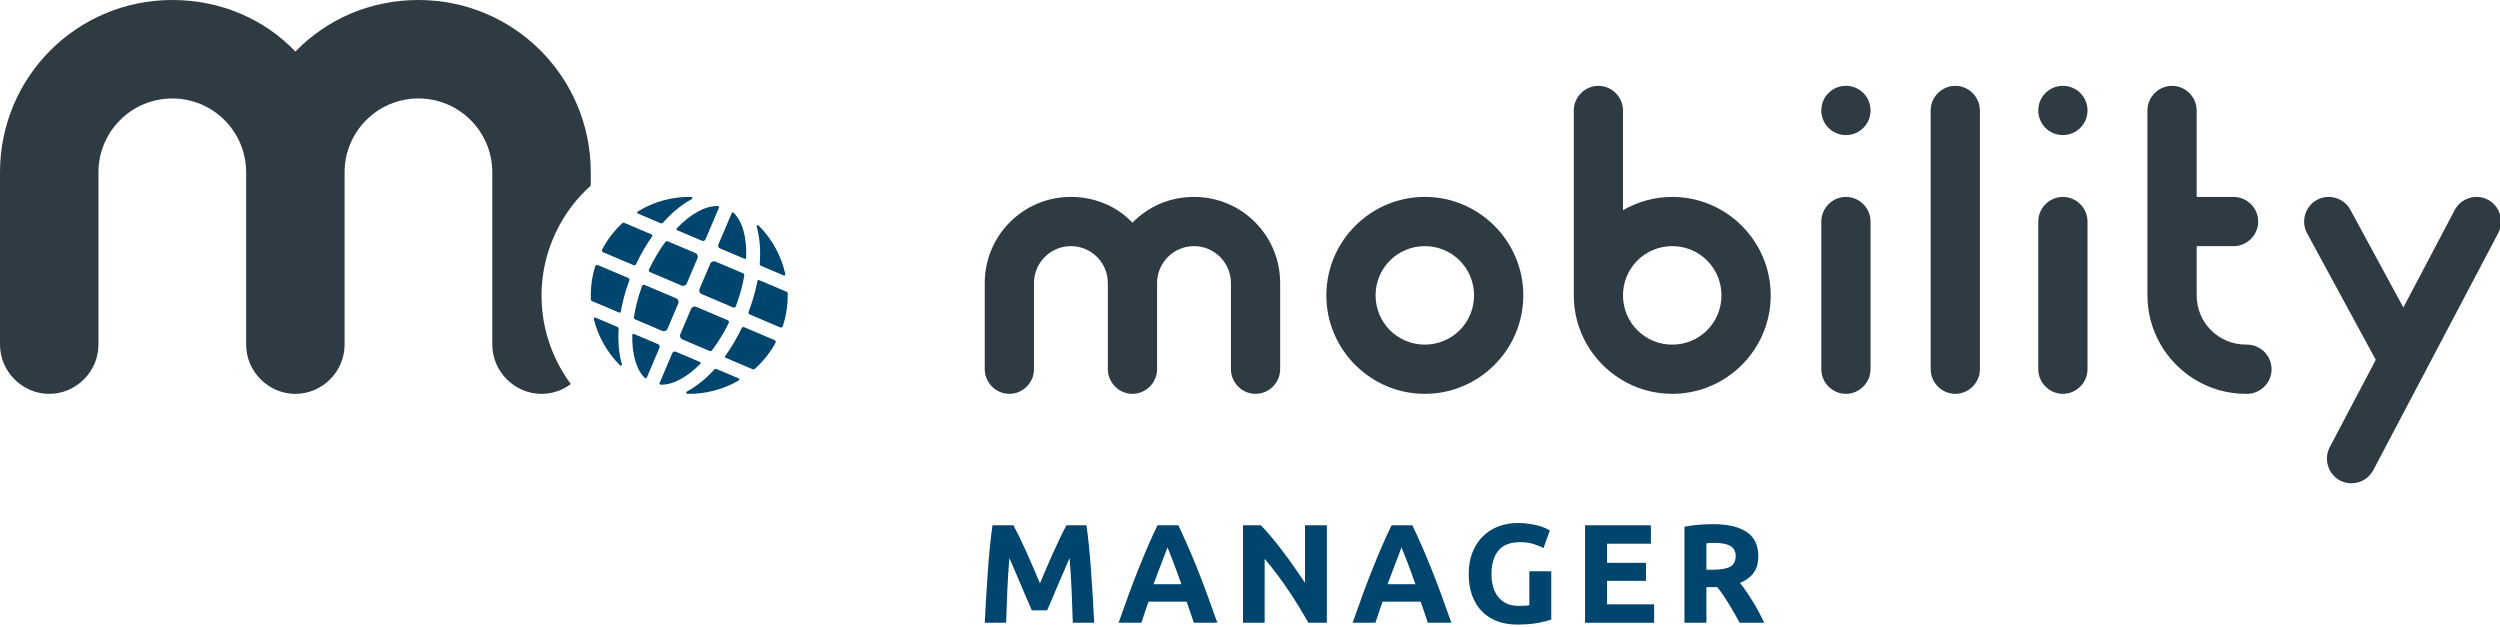 <?xml version="1.0" encoding="utf-8"?>
<!-- Generator: Adobe Illustrator 15.1.0, SVG Export Plug-In  -->
<!DOCTYPE svg PUBLIC "-//W3C//DTD SVG 1.1//EN" "http://www.w3.org/Graphics/SVG/1.1/DTD/svg11.dtd">
<svg version="1.1"
	 xmlns="http://www.w3.org/2000/svg" xmlns:xlink="http://www.w3.org/1999/xlink" xmlns:a="http://ns.adobe.com/AdobeSVGViewerExtensions/3.0/"
	 x="0px" y="0px" width="307px" height="77px" viewBox="0 0 307 77" enable-background="new 0 0 307 77" xml:space="preserve">
<defs>
</defs>
<g>
	<path fill="#2E3B42" d="M142.089,34.76v10.581c0,1.653-1.37,3.023-3.023,3.023s-3.023-1.37-3.023-3.023V34.76
		c0-2.504-2.031-4.535-4.535-4.535c-2.503,0-4.535,2.031-4.535,4.535v10.581c0,1.653-1.37,3.023-3.023,3.023
		c-1.653,0-3.023-1.37-3.023-3.023V34.76c0-5.857,4.724-10.581,10.581-10.581c2.976,0,5.669,1.181,7.558,3.165
		c1.937-1.984,4.582-3.165,7.558-3.165c5.858,0,10.581,4.724,10.581,10.581v10.581c0,1.653-1.37,3.023-3.023,3.023
		c-1.653,0-3.023-1.37-3.023-3.023V34.76c0-2.504-2.031-4.535-4.535-4.535C144.121,30.226,142.089,32.256,142.089,34.76
		L142.089,34.76z"/>
	<path fill="#2E3B42" d="M51.386,0c-5.95,0-11.24,2.36-15.113,6.329C32.495,2.36,27.108,0,21.159,0C9.444,0,0,9.447,0,21.159v21.159
		c0,3.307,2.739,6.049,6.045,6.049s6.045-2.742,6.045-6.049V21.159c0-5.007,4.061-9.068,9.068-9.068
		c5.007,0,9.068,4.061,9.068,9.068v21.159c0,3.307,2.739,6.049,6.045,6.049c3.306,0,6.045-2.742,6.045-6.049V21.159
		c0-5.007,4.064-9.068,9.068-9.068c5.007,0,9.071,4.061,9.071,9.068v21.159c0,3.307,2.74,6.049,6.045,6.049
		c1.339,0,2.586-0.451,3.597-1.209c-3.859-5.188-4.813-12.275-1.878-18.539c1.069-2.285,2.558-4.245,4.328-5.827v-1.633
		C72.548,9.447,63.101,0,51.386,0L51.386,0z"/>
	<path fill="#2E3B42" d="M243.134,45.341c0,1.653-1.37,3.023-3.023,3.023s-3.023-1.37-3.023-3.023V13.563
		c0-1.653,1.37-3.023,3.023-3.023s3.023,1.37,3.023,3.023V45.341L243.134,45.341z"/>
	<path fill="#2E3B42" d="M174.968,42.318c3.354,0,6.047-2.692,6.047-6.046s-2.692-6.046-6.047-6.046
		c-3.354,0-6.046,2.692-6.046,6.046S171.614,42.318,174.968,42.318L174.968,42.318z M174.968,24.179
		c6.661,0,12.094,5.432,12.094,12.093c0,6.66-5.433,12.092-12.094,12.092c-6.659,0-12.092-5.433-12.092-12.092
		C162.876,29.611,168.309,24.179,174.968,24.179L174.968,24.179z"/>
	<path fill="#2E3B42" d="M205.352,42.321c-3.353,0-6.049-2.696-6.049-6.048c0-3.353,2.696-6.049,6.049-6.049
		s6.044,2.696,6.044,6.049C211.396,39.625,208.704,42.321,205.352,42.321L205.352,42.321z M205.352,24.181
		c-2.199,0-4.268,0.594-6.049,1.635V13.562c0-1.654-1.367-3.021-3.021-3.021c-1.655,0-3.022,1.367-3.022,3.021v22.711
		c0,4.35,2.316,8.174,5.776,10.301c1.839,1.139,4.005,1.79,6.316,1.79c6.661,0,12.092-5.43,12.092-12.091
		S212.013,24.181,205.352,24.181L205.352,24.181z"/>
	<path fill="#2E3B42" d="M229.702,45.341c0,1.653-1.37,3.023-3.023,3.023c-1.652,0-3.023-1.37-3.023-3.023V27.202
		c0-1.653,1.371-3.023,3.023-3.023c1.653,0,3.023,1.37,3.023,3.023V45.341L229.702,45.341z"/>
	<path fill="#2E3B42" d="M226.679,10.54c-1.679,0-3.023,1.345-3.023,3.023s1.345,3.024,3.023,3.024s3.023-1.346,3.023-3.024
		S228.357,10.54,226.679,10.54L226.679,10.54z"/>
	<path fill="#2E3B42" d="M256.345,45.341c0,1.653-1.369,3.023-3.022,3.023s-3.023-1.37-3.023-3.023V27.202
		c0-1.653,1.37-3.023,3.023-3.023s3.022,1.37,3.022,3.023V45.341L256.345,45.341z"/>
	<path fill="#2E3B42" d="M253.322,10.54c-1.678,0-3.023,1.345-3.023,3.023s1.346,3.024,3.023,3.024s3.023-1.346,3.023-3.024
		S255,10.54,253.322,10.54L253.322,10.54z"/>
	<g>
		<defs>
			<rect id="SVGID_1_" width="307.131" height="76.699"/>
		</defs>
		<clipPath id="SVGID_2_">
			<use xlink:href="#SVGID_1_"  overflow="visible"/>
		</clipPath>
		<path clip-path="url(#SVGID_2_)" fill="#2E3B42" d="M275.927,42.317c0,0-0.086,0-0.129,0c-3.354,0-6.047-2.692-6.047-6.047v-6.043
			h4.535c1.652,0,3.024-1.372,3.024-3.023c0-1.655-1.372-3.023-3.024-3.023h-4.535V13.564c0-1.655-1.372-3.024-3.023-3.024
			c-1.655,0-3.023,1.369-3.023,3.024v22.707c0,4.348,2.313,8.173,5.777,10.306c1.84,1.133,4.003,1.788,6.316,1.788
			c0.043,0,0.129,0,0.129,0c1.649,0,3.024-1.371,3.024-3.023C278.951,43.686,277.576,42.317,275.927,42.317L275.927,42.317z"/>
		<path clip-path="url(#SVGID_2_)" fill="#2E3B42" d="M305.529,24.529c-1.461-0.774-3.313-0.206-4.088,1.255l-6.309,11.972
			l-6.497-11.972c-0.773-1.461-2.626-2.03-4.087-1.255c-1.46,0.774-2.028,2.626-1.255,4.087l8.45,15.571l-5.651,10.724
			c-0.774,1.461-0.206,3.313,1.255,4.088s3.313,0.205,4.088-1.255l15.35-29.128C307.559,27.155,306.99,25.303,305.529,24.529
			L305.529,24.529z"/>
	</g>
	<path fill="#00456E" d="M124.451,64.504c0.207,0.38,0.447,0.85,0.718,1.408c0.272,0.558,0.554,1.163,0.849,1.813
		c0.294,0.65,0.586,1.315,0.875,1.995c0.288,0.68,0.559,1.318,0.814,1.917c0.254-0.599,0.525-1.237,0.814-1.917
		c0.288-0.68,0.58-1.345,0.874-1.995c0.295-0.65,0.578-1.256,0.849-1.813c0.271-0.559,0.511-1.028,0.719-1.408h2.452
		c0.116,0.795,0.222,1.685,0.32,2.669s0.184,2.01,0.259,3.074c0.075,1.065,0.144,2.134,0.207,3.205
		c0.064,1.07,0.118,2.078,0.165,3.022h-2.626c-0.035-1.163-0.081-2.43-0.138-3.801c-0.058-1.37-0.144-2.752-0.259-4.146
		c-0.208,0.483-0.439,1.02-0.693,1.606c-0.255,0.588-0.506,1.175-0.754,1.762c-0.249,0.588-0.488,1.149-0.719,1.685
		s-0.428,0.993-0.589,1.373h-1.883c-0.162-0.38-0.358-0.838-0.589-1.373s-0.471-1.097-0.72-1.685
		c-0.248-0.587-0.499-1.174-0.753-1.762c-0.254-0.587-0.486-1.123-0.693-1.606c-0.116,1.394-0.202,2.775-0.259,4.146
		c-0.058,1.371-0.104,2.638-0.138,3.801h-2.626c0.046-0.944,0.101-1.952,0.164-3.022c0.063-1.071,0.132-2.14,0.207-3.205
		c0.075-1.064,0.161-2.09,0.259-3.074c0.098-0.984,0.205-1.874,0.32-2.669H124.451L124.451,64.504z"/>
	<path fill="#00456E" d="M143.365,67.216c-0.06,0.174-0.149,0.411-0.264,0.71c-0.116,0.299-0.248,0.645-0.396,1.037
		c-0.148,0.392-0.313,0.823-0.496,1.295c-0.182,0.472-0.368,0.966-0.557,1.483h3.423c-0.183-0.519-0.36-1.015-0.532-1.487
		c-0.171-0.474-0.335-0.906-0.489-1.298c-0.155-0.393-0.29-0.738-0.407-1.037C143.531,67.62,143.436,67.386,143.365,67.216
		L143.365,67.216z M146.602,76.475c-0.133-0.416-0.276-0.844-0.429-1.281c-0.154-0.438-0.307-0.875-0.458-1.311h-4.676
		c-0.151,0.438-0.302,0.875-0.454,1.313c-0.152,0.439-0.293,0.865-0.424,1.278h-2.799c0.451-1.29,0.878-2.481,1.282-3.576
		c0.405-1.094,0.8-2.124,1.187-3.092c0.387-0.967,0.768-1.885,1.143-2.755c0.376-0.869,0.766-1.719,1.17-2.548h2.555
		c0.393,0.829,0.781,1.679,1.162,2.548c0.382,0.87,0.767,1.788,1.154,2.755c0.388,0.968,0.784,1.998,1.189,3.092
		c0.405,1.095,0.833,2.286,1.284,3.576H146.602L146.602,76.475z"/>
	<path fill="#00456E" d="M160.671,76.475c-0.771-1.371-1.606-2.724-2.505-4.06c-0.897-1.336-1.854-2.597-2.867-3.783v7.843h-2.66
		V64.504h2.194c0.38,0.38,0.8,0.847,1.26,1.399c0.461,0.553,0.931,1.143,1.408,1.771c0.479,0.628,0.953,1.278,1.425,1.951
		c0.473,0.674,0.916,1.322,1.33,1.943v-7.064h2.679v11.971H160.671L160.671,76.475z"/>
	<path fill="#00456E" d="M172.104,67.216c-0.061,0.174-0.148,0.411-0.265,0.71s-0.247,0.645-0.395,1.037
		c-0.148,0.392-0.313,0.823-0.496,1.295s-0.369,0.966-0.557,1.483h3.423c-0.184-0.519-0.361-1.015-0.533-1.487
		c-0.171-0.474-0.334-0.906-0.489-1.298c-0.154-0.393-0.29-0.738-0.406-1.037S172.176,67.386,172.104,67.216L172.104,67.216z
		 M175.342,76.475c-0.134-0.416-0.276-0.844-0.43-1.281c-0.153-0.438-0.306-0.875-0.458-1.311h-4.675
		c-0.151,0.438-0.303,0.875-0.455,1.313c-0.152,0.439-0.293,0.865-0.424,1.278h-2.798c0.449-1.29,0.877-2.481,1.281-3.576
		c0.404-1.094,0.799-2.124,1.187-3.092c0.388-0.967,0.769-1.885,1.144-2.755c0.376-0.869,0.767-1.719,1.17-2.548h2.555
		c0.393,0.829,0.78,1.679,1.163,2.548c0.382,0.87,0.766,1.788,1.153,2.755c0.388,0.968,0.784,1.998,1.188,3.092
		c0.404,1.095,0.833,2.286,1.285,3.576H175.342L175.342,76.475z"/>
	<path fill="#00456E" d="M186.712,66.577c-1.255,0-2.162,0.348-2.72,1.044c-0.56,0.697-0.838,1.65-0.838,2.859
		c0,0.588,0.068,1.12,0.207,1.598c0.138,0.479,0.346,0.89,0.622,1.235c0.276,0.345,0.622,0.613,1.037,0.803
		c0.414,0.19,0.897,0.285,1.449,0.285c0.301,0,0.557-0.005,0.77-0.018c0.213-0.011,0.399-0.034,0.562-0.068v-4.163h2.694v5.925
		c-0.322,0.127-0.84,0.262-1.555,0.406c-0.714,0.144-1.596,0.216-2.643,0.216c-0.897,0-1.713-0.139-2.443-0.415
		c-0.732-0.276-1.357-0.68-1.874-1.209c-0.52-0.529-0.919-1.181-1.201-1.952c-0.283-0.771-0.423-1.652-0.423-2.643
		c0-1.002,0.154-1.889,0.466-2.66c0.311-0.771,0.737-1.425,1.278-1.961c0.54-0.535,1.177-0.94,1.908-1.218
		c0.731-0.276,1.513-0.414,2.342-0.414c0.563,0,1.072,0.037,1.527,0.112s0.848,0.161,1.175,0.259c0.328,0.099,0.6,0.199,0.813,0.303
		s0.365,0.185,0.457,0.241l-0.777,2.16c-0.368-0.196-0.792-0.366-1.269-0.51C187.797,66.648,187.276,66.577,186.712,66.577
		L186.712,66.577z"/>
	<polygon fill="#00456E" points="194.646,76.475 194.646,64.504 202.73,64.504 202.73,66.767 197.34,66.767 197.34,69.116 
		202.125,69.116 202.125,71.327 197.34,71.327 197.34,74.212 203.127,74.212 203.127,76.475 194.646,76.475 	"/>
	<path fill="#00456E" d="M210.513,66.663c-0.195,0-0.37,0.006-0.526,0.018c-0.155,0.011-0.302,0.022-0.44,0.034v3.247h0.76
		c1.014,0,1.738-0.126,2.177-0.38c0.437-0.253,0.656-0.685,0.656-1.295c0-0.588-0.222-1.005-0.665-1.253
		C212.03,66.787,211.377,66.663,210.513,66.663L210.513,66.663z M210.358,64.365c1.796,0,3.172,0.32,4.128,0.959
		c0.956,0.64,1.434,1.633,1.434,2.979c0,0.841-0.192,1.523-0.579,2.047c-0.386,0.524-0.941,0.936-1.667,1.235
		c0.242,0.3,0.495,0.642,0.761,1.028c0.265,0.386,0.526,0.788,0.785,1.209c0.26,0.42,0.511,0.857,0.751,1.313
		c0.242,0.455,0.468,0.901,0.675,1.339h-3.013c-0.22-0.392-0.442-0.789-0.668-1.192c-0.225-0.402-0.456-0.794-0.692-1.175
		c-0.237-0.38-0.473-0.739-0.703-1.079c-0.231-0.34-0.462-0.647-0.693-0.924h-1.33v4.37h-2.694V64.677
		c0.587-0.115,1.194-0.195,1.821-0.242C209.301,64.389,209.862,64.365,210.358,64.365L210.358,64.365z"/>
	<path fill="#00456E" d="M81.123,47.237c1.487,0.056,3.231-0.897,4.873-2.55c0.073-0.072,0.048-0.197-0.046-0.238l-2.953-1.254
		c-0.172-0.072-0.371,0.008-0.444,0.18l-1.553,3.658C80.96,47.126,81.023,47.233,81.123,47.237L81.123,47.237z"/>
	<path fill="#00456E" d="M79.196,46.419c-1.073-1.03-1.599-2.947-1.551-5.275c0.002-0.104,0.109-0.173,0.204-0.133l2.954,1.254
		c0.172,0.073,0.252,0.271,0.18,0.443l-1.553,3.659C79.39,46.459,79.268,46.488,79.196,46.419L79.196,46.419z"/>
	<path fill="#00456E" d="M92.057,38.612l3.74,1.588c0.13,0.056,0.282-0.012,0.327-0.146c0.438-1.324,0.632-2.677,0.606-4.009
		c-0.002-0.096-0.061-0.182-0.149-0.219l-3.368-1.43c-0.085-0.036-0.18,0.015-0.197,0.105c-0.238,1.25-0.606,2.531-1.089,3.804
		C91.881,38.427,91.938,38.562,92.057,38.612L92.057,38.612z"/>
	<path fill="#00456E" d="M84.878,24.183c-2.327-0.045-4.606,0.585-6.563,1.784c-0.101,0.062-0.088,0.213,0.021,0.259l2.796,1.187
		c0.096,0.041,0.206,0.014,0.274-0.063c1.125-1.268,2.331-2.254,3.54-2.896C85.079,24.384,85.028,24.186,84.878,24.183
		L84.878,24.183z"/>
	<path fill="#00456E" d="M93.163,27.699c1.649,1.643,2.779,3.72,3.276,5.96c0.025,0.115-0.092,0.211-0.201,0.165l-2.797-1.187
		c-0.095-0.041-0.153-0.138-0.145-0.241c0.13-1.69,0.002-3.242-0.376-4.557C92.878,27.695,93.056,27.593,93.163,27.699
		L93.163,27.699z"/>
	<path fill="#00456E" d="M85.395,31.077l-3.398-1.442c-0.104-0.044-0.224-0.013-0.291,0.078c-0.736,0.999-1.42,2.136-2.013,3.375
		c-0.06,0.125-0.002,0.275,0.125,0.329l3.883,1.649c0.246,0.104,0.53-0.01,0.634-0.256l1.315-3.098
		C85.755,31.465,85.641,31.181,85.395,31.077L85.395,31.077z"/>
	<path fill="#00456E" d="M78.839,35.133c-0.469,1.291-0.803,2.579-0.997,3.823c-0.017,0.109,0.044,0.217,0.146,0.26l3.346,1.421
		c0.246,0.104,0.53-0.01,0.634-0.256l1.321-3.111c0.104-0.246-0.01-0.53-0.256-0.634l-3.871-1.643
		C79.036,34.938,78.887,35.003,78.839,35.133L78.839,35.133z"/>
	<path fill="#00456E" d="M83.796,41.682l3.345,1.42c0.103,0.044,0.222,0.014,0.289-0.075c0.751-0.992,1.452-2.127,2.062-3.37
		c0.061-0.125,0.004-0.277-0.124-0.332l-3.873-1.644c-0.246-0.104-0.53,0.01-0.634,0.256l-1.321,3.111
		C83.436,41.294,83.551,41.577,83.796,41.682L83.796,41.682z"/>
	<path fill="#00456E" d="M87.221,32.378l-1.315,3.098c-0.104,0.246,0.01,0.53,0.256,0.634l3.878,1.647
		c0.127,0.054,0.275-0.009,0.324-0.139c0.478-1.277,0.825-2.554,1.035-3.79c0.019-0.111-0.042-0.22-0.146-0.264l-3.398-1.442
		C87.61,32.017,87.326,32.132,87.221,32.378L87.221,32.378z"/>
	<path fill="#00456E" d="M80.031,28.799l-3.362-1.427c-0.088-0.038-0.191-0.021-0.262,0.045c-0.976,0.907-1.814,1.987-2.463,3.221
		c-0.066,0.125-0.008,0.282,0.122,0.337l3.733,1.585c0.119,0.05,0.256-0.003,0.312-0.121c0.59-1.252,1.259-2.399,1.982-3.425
		C80.146,28.938,80.116,28.835,80.031,28.799L80.031,28.799z"/>
	<path fill="#00456E" d="M88.159,25.307c-1.54-0.058-3.356,0.967-5.048,2.73c-0.07,0.073-0.045,0.197,0.048,0.236l3.036,1.29
		c0.172,0.073,0.371-0.007,0.444-0.18l1.644-3.873C88.323,25.418,88.259,25.311,88.159,25.307L88.159,25.307z"/>
	<path fill="#00456E" d="M90.086,26.125c1.111,1.068,1.636,3.087,1.543,5.528c-0.004,0.102-0.11,0.169-0.204,0.13l-3.037-1.289
		c-0.172-0.073-0.252-0.272-0.179-0.444l1.644-3.874C89.893,26.084,90.014,26.055,90.086,26.125L90.086,26.125z"/>
	<path fill="#00456E" d="M91.077,40.301c-0.604,1.254-1.287,2.402-2.024,3.423c-0.054,0.075-0.025,0.18,0.061,0.216l3.311,1.405
		c0.087,0.037,0.188,0.021,0.258-0.041c1.005-0.895,1.872-1.969,2.548-3.2c0.069-0.126,0.012-0.285-0.12-0.341l-3.723-1.581
		C91.269,40.132,91.133,40.185,91.077,40.301L91.077,40.301z"/>
	<path fill="#00456E" d="M77.147,34.136l-3.728-1.583c-0.131-0.056-0.286,0.014-0.328,0.15c-0.416,1.342-0.588,2.711-0.533,4.056
		c0.004,0.094,0.063,0.177,0.149,0.214l3.323,1.411c0.085,0.036,0.181-0.016,0.197-0.107c0.224-1.259,0.576-2.549,1.05-3.836
		C77.322,34.321,77.265,34.187,77.147,34.136L77.147,34.136z"/>
	<path fill="#00456E" d="M84.404,48.361c2.227,0.043,4.409-0.535,6.308-1.636c0.104-0.06,0.092-0.215-0.018-0.262l-2.708-1.149
		c-0.094-0.04-0.203-0.015-0.271,0.061c-1.079,1.182-2.228,2.104-3.379,2.714C84.202,48.16,84.253,48.358,84.404,48.361
		L84.404,48.361z"/>
	<path fill="#00456E" d="M76.123,44.846c-1.578-1.572-2.679-3.543-3.206-5.674c-0.029-0.116,0.09-0.216,0.2-0.169l2.708,1.149
		c0.094,0.04,0.151,0.136,0.145,0.237c-0.101,1.598,0.035,3.064,0.395,4.316C76.407,44.852,76.229,44.952,76.123,44.846
		L76.123,44.846z"/>
</g>
</svg>
